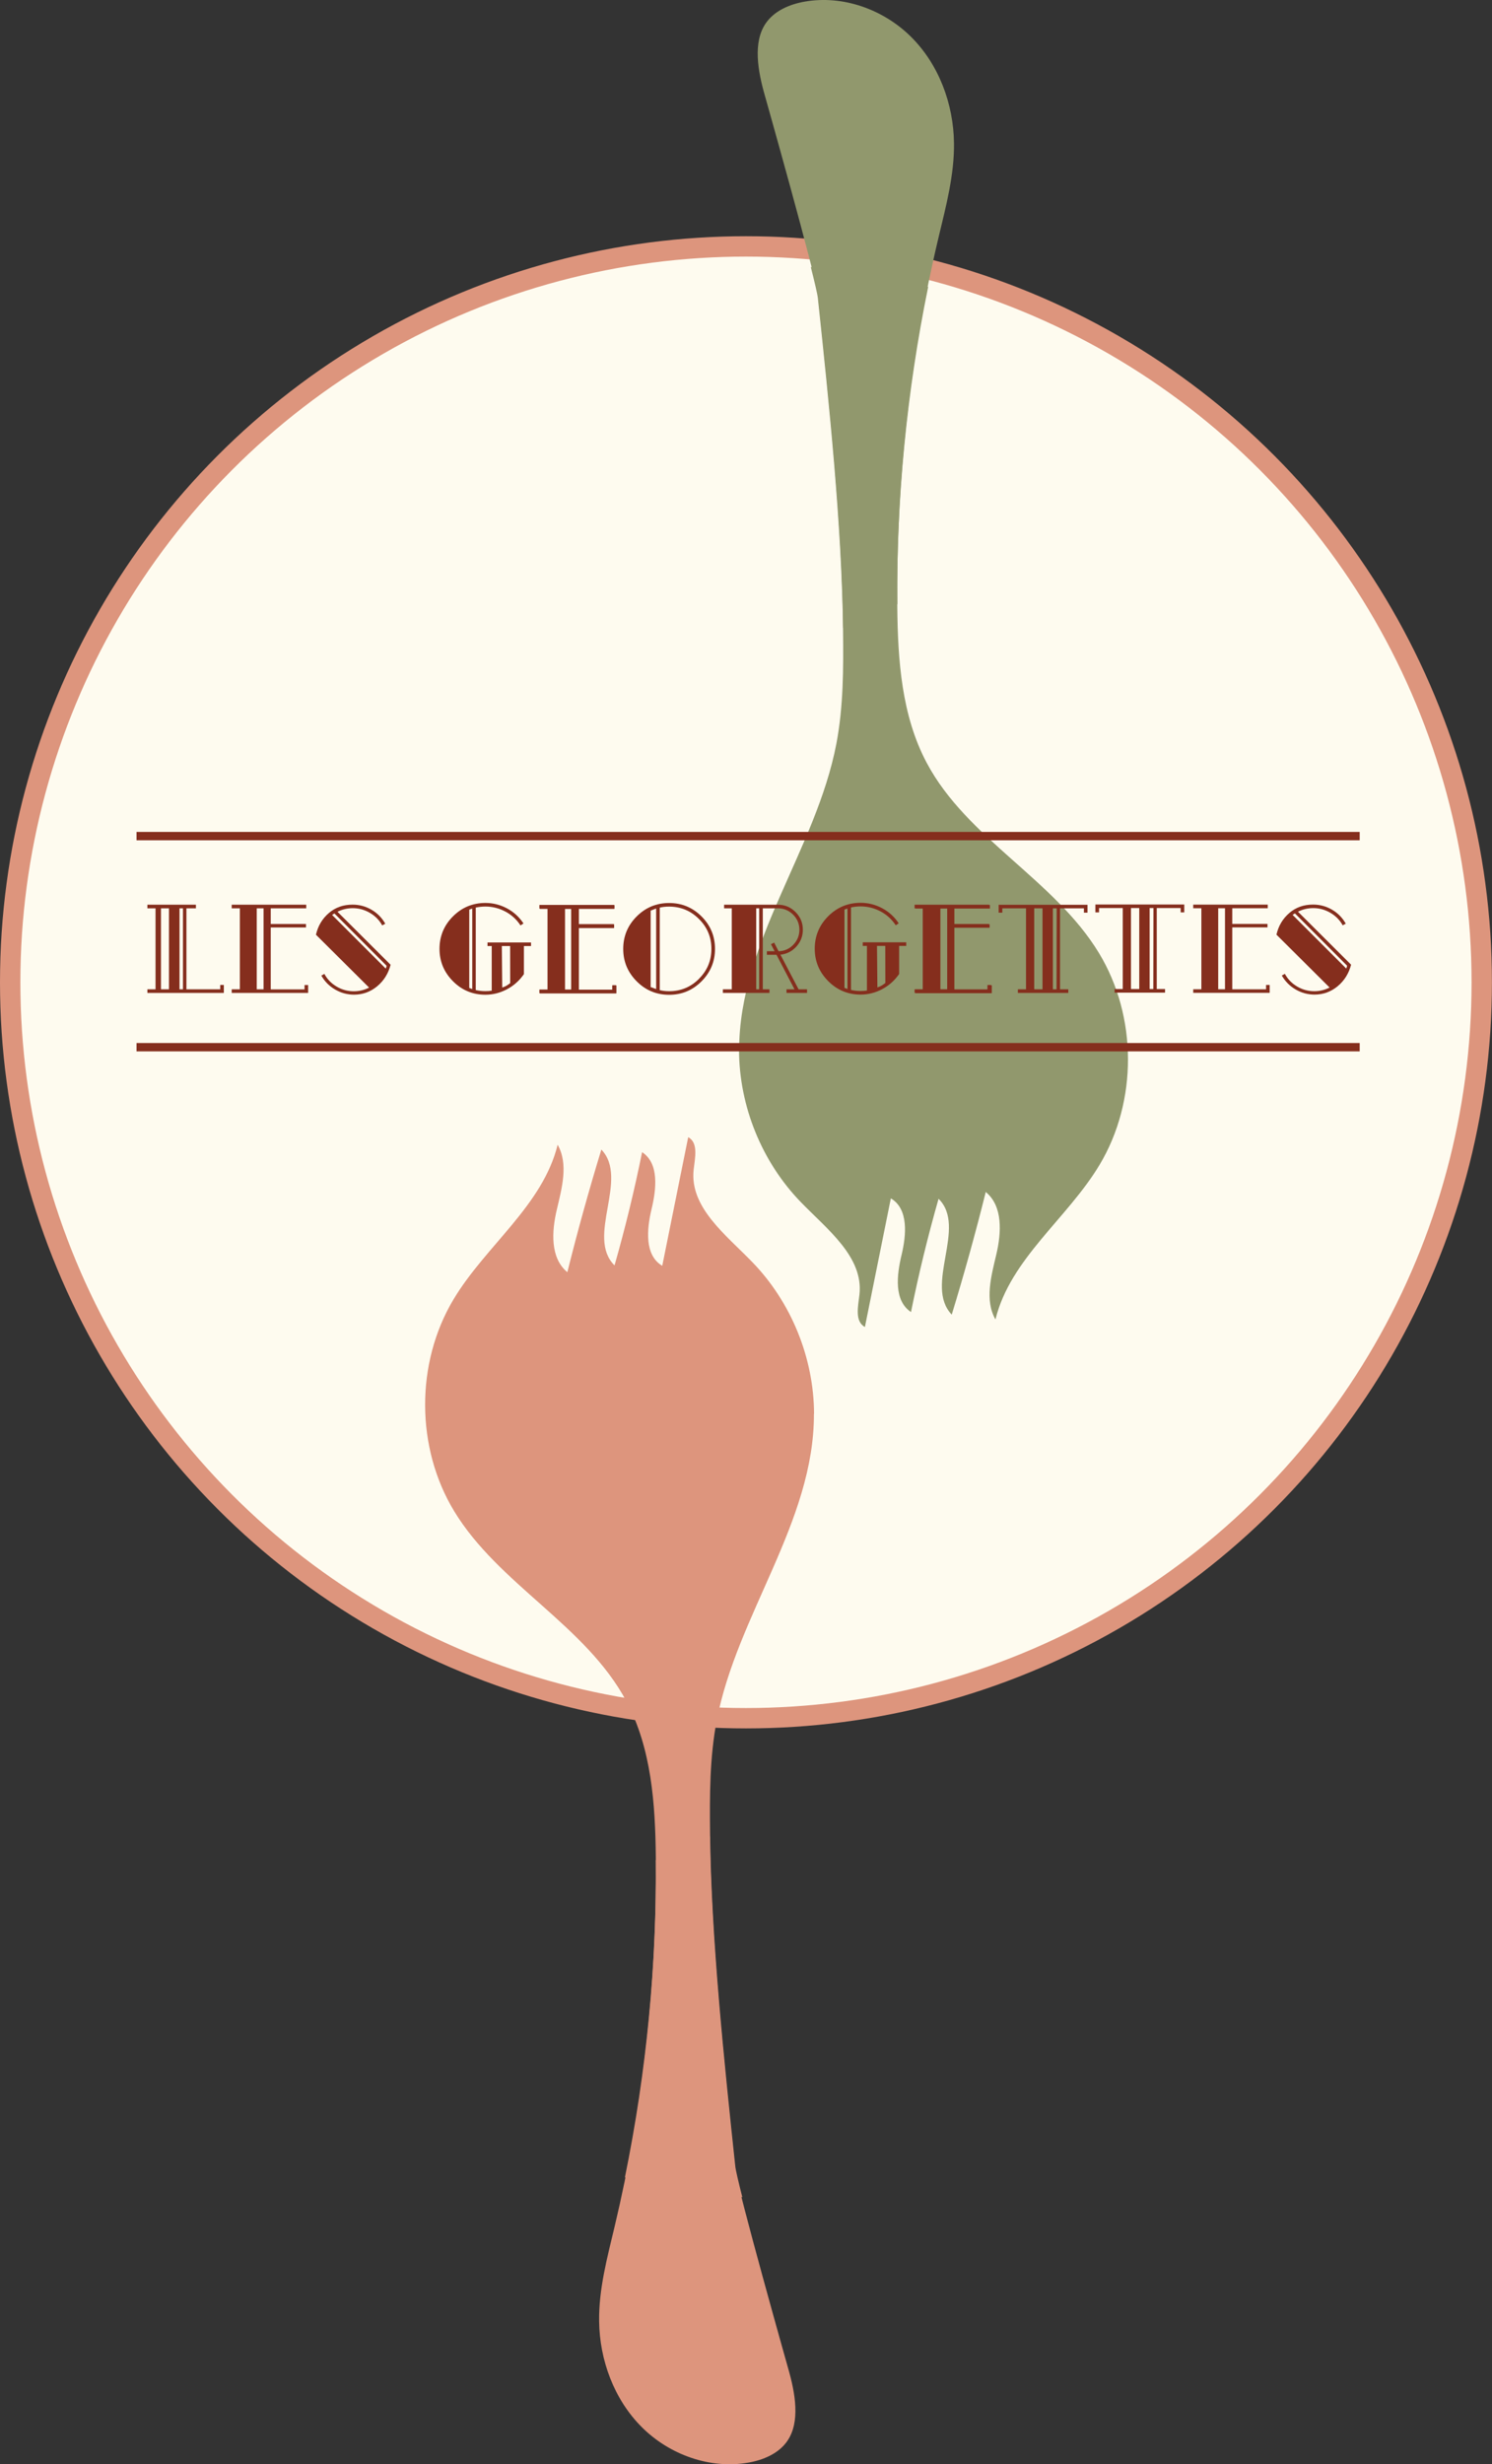 <?xml version="1.0" encoding="UTF-8"?>
<svg id="Calque_2" data-name="Calque 2" xmlns="http://www.w3.org/2000/svg" viewBox="0 0 219.77 362.92">
  <rect x="0" y="0" width="219.77" height="362.92" fill="#333333" stroke="none"/>
  <defs>
    <style>
      .cls-1 {
        fill: #fefbef;
        stroke: #dd957d;
        stroke-miterlimit: 10;
        stroke-width: 3px;
      }

      .cls-2 {
        fill: #dd957d;
      }

      .cls-3 {
        fill: #852e1d;
      }

      .cls-4 {
        fill: #91986d;
      }
    </style>
  </defs>
  <g id="Calque_1-2" data-name="Calque 1">
    <circle class="cls-1" cx="109.88" cy="144.67" r="108.38"/>
    <g>
      <path class="cls-4" d="M108.86,154.68c.03,8.25,3.36,16.44,9.1,22.36,3.87,4,9.23,8.04,8.64,13.58-.19,1.73-.74,3.99.8,4.81,1.27-6.31,2.55-12.63,3.82-18.94,2.62,1.54,2.29,5.37,1.58,8.33-.71,2.96-1.15,6.74,1.39,8.41,1.13-5.61,2.49-11.18,4.06-16.68,4.26,4.2-2.19,12.73,1.94,17.06,1.83-5.98,3.5-12,5.01-18.06,2.54,2.08,2.31,5.99,1.56,9.18-.75,3.19-1.75,6.74-.13,9.59,2.2-8.96,10.6-14.86,15.34-22.78,5.61-9.37,5.57-21.85-.1-31.19-6.57-10.82-19.43-16.83-25.37-28.01-3.69-6.94-4.25-15.07-4.33-22.93-.16-15.82,1.38-31.66,4.55-47.16-5.59-1.42-11.37-2.41-17.29-2.92.58,2.29.98,3.99,1.04,4.59,1.62,15.23,3.55,33.64,3.71,48.96.06,5.57.06,11.17-.98,16.64-2.99,15.61-14.37,29.27-14.32,45.16Z"/>
      <path class="cls-4" d="M132.18,88.98c-.18-18.17,1.86-36.36,6.07-54.03,1.09-4.57,2.33-9.18,2.27-13.88-.07-5.74-2.21-11.53-6.27-15.59-4.06-4.07-10.07-6.24-15.72-5.24-2.22.39-4.47,1.34-5.74,3.2-1.9,2.78-1.19,6.96-.1,10.73,0,0,7.49,26.5,7.79,29.32,1.62,15.23,3.55,33.64,3.71,48.96"/>
    </g>
    <path class="cls-3" d="M133.49,139.31h-1.05v4.14c-.67.96-1.5,1.7-2.5,2.23-1,.53-2.06.8-3.17.8-1.86,0-3.46-.66-4.78-1.99-1.32-1.33-1.98-2.91-1.98-4.77s.66-3.46,1.98-4.78,2.91-1.98,4.78-1.98c1.13,0,2.18.27,3.18.8.99.53,1.8,1.27,2.43,2.22l-.44.29c-.57-.87-1.31-1.55-2.23-2.04-.92-.49-1.9-.74-2.94-.74-.46,0-.93.05-1.42.15v12.15c.46.11.93.16,1.42.16.34,0,.65-.02.93-.07v-6.57h-.62v-.53h6.41v.53ZM124.83,145.65v-11.84c-.1.02-.24.07-.44.15v11.53l.44.16ZM130.4,139.31h-1.22l.06,6.11c.59-.21.68-.29,1.17-.65"/>
    <path class="cls-3" d="M90.71,146.27h-11.26v-.53h1.2v-11.93h-1.2v-.53h10.98v.53h-5.23v2.31h5.19v.51h-5.19v9.12h4.98v-.64h.53v1.16ZM84.13,145.74v-11.93h-1v11.93s1,0,1,0Z"/>
    <path class="cls-3" d="M199.02,142.06c-.34,1.31-1,2.37-1.99,3.19s-2.12,1.23-3.4,1.23c-.99,0-1.92-.25-2.79-.76-.87-.51-1.54-1.19-2.03-2.05l.45-.25c.42.79,1.03,1.41,1.81,1.87.78.46,1.63.69,2.53.69.77,0,1.53-.18,2.25-.54l-7.83-7.79c.3-1.31.94-2.37,1.91-3.2s2.13-1.23,3.49-1.23c.99,0,1.92.25,2.78.75.86.5,1.54,1.19,2.03,2.06l-.45.25c-.42-.77-1.03-1.39-1.82-1.85-.79-.46-1.63-.69-2.52-.69-.8,0-1.55.18-2.25.53l7.83,7.81ZM190.99,137.14c-.23,0-.44-.09-.62-.26s-.27-.38-.27-.63M192.19,138.34c-.23,0-.44-.09-.62-.26-.18-.18-.27-.38-.27-.63M198.42,142.22l-7.68-7.7-.34.22,7.9,7.9c.04-.08.08-.22.13-.42Z"/>
    <path class="cls-3" d="M32.97,146.23h-11.26v-.53h1.2v-11.93h-1.2v-.53h7.15v.53h-1.4v11.93h4.98v-.64h.53v1.16ZM25.08,144.55c-.12-.15-.18-.32-.18-.52s.06-.37.17-.53M24.89,133.77h-1.18v11.93h1.18M26.95,145.7v-11.93h-.51v11.93h.51Z"/>
    <path class="cls-3" d="M45.39,146.23h-11.26v-.53h1.2v-11.93h-1.2v-.53h10.98v.53h-5.23v2.31h5.19v.51h-5.19v9.12h4.98v-.64h.53v1.16ZM38.82,145.7v-11.93h-1v11.93s1,0,1,0Z"/>
    <path class="cls-3" d="M57.54,142.07c-.34,1.31-1,2.37-1.99,3.19s-2.12,1.23-3.4,1.23c-.99,0-1.92-.25-2.79-.76-.87-.51-1.54-1.19-2.03-2.05l.45-.25c.42.79,1.03,1.41,1.81,1.87.78.46,1.63.69,2.53.69.77,0,1.53-.18,2.25-.54l-7.83-7.79c.3-1.31.94-2.37,1.91-3.2s2.13-1.23,3.49-1.23c.99,0,1.92.25,2.78.75.86.5,1.54,1.19,2.03,2.06l-.45.25c-.42-.77-1.03-1.39-1.82-1.85-.79-.46-1.63-.69-2.52-.69-.8,0-1.55.18-2.25.53l7.83,7.81ZM49.52,137.15c-.23,0-.44-.09-.62-.26s-.27-.38-.27-.63M50.72,138.35c-.23,0-.44-.09-.62-.26-.18-.18-.27-.38-.27-.63M56.94,142.23l-7.68-7.7-.34.22,7.9,7.9c.04-.08.08-.22.13-.42Z"/>
    <path class="cls-3" d="M78.22,139.33h-1.05v4.14c-.67.96-1.5,1.7-2.5,2.23-1,.53-2.06.8-3.17.8-1.86,0-3.46-.66-4.78-1.99-1.32-1.33-1.98-2.91-1.98-4.77s.66-3.46,1.98-4.78,2.91-1.98,4.78-1.98c1.13,0,2.18.27,3.18.8.99.53,1.8,1.27,2.43,2.22l-.44.29c-.57-.87-1.31-1.55-2.23-2.04-.92-.49-1.9-.74-2.94-.74-.46,0-.93.05-1.42.15v12.15c.46.11.93.16,1.42.16.34,0,.65-.02.93-.07v-6.57h-.62v-.53h6.41v.53ZM69.56,145.66v-11.84c-.1.02-.24.07-.44.15v11.53l.44.16ZM75.14,139.33h-1.22l.06,6.11c.59-.21.68-.29,1.17-.65"/>
    <path class="cls-3" d="M105.32,139.75c0,1.85-.66,3.44-1.98,4.77-1.32,1.33-2.91,1.99-4.78,1.99s-3.46-.66-4.78-1.99c-1.32-1.33-1.98-2.91-1.98-4.77s.66-3.46,1.98-4.78,2.91-1.98,4.78-1.98,3.46.66,4.78,1.98c1.32,1.32,1.98,2.91,1.98,4.78ZM96.65,145.66v-11.86c-.17.06-.67.25-.81.31v11.26l.81.29ZM102.96,144.15c1.22-1.22,1.83-2.68,1.83-4.4s-.61-3.19-1.83-4.4c-1.22-1.22-2.68-1.83-4.4-1.83-.53,0-.99.05-1.38.15v12.15c.44.11.9.16,1.38.16,1.72,0,3.19-.61,4.4-1.82Z"/>
    <path class="cls-3" d="M118.88,146.23h-3.03v-.53h1.18l-2.65-5.08h-1.42v-.53h1.14l-.54-1.03.47-.24.65,1.27c.86-.02,1.59-.34,2.18-.96.59-.62.89-1.35.89-2.2s-.31-1.62-.93-2.23-1.36-.93-2.23-.93h-2.23v11.93h.98v.53h-6.86v-.53h1.31v-11.93h-1.13v-.53h7.93c1,0,1.87.36,2.59,1.08.72.72,1.08,1.59,1.08,2.61,0,.94-.32,1.77-.95,2.47-.63.7-1.42,1.1-2.35,1.2l2.67,5.1h1.25v.53ZM111.83,145.7v-11.93h-.44v11.93h.44Z"/>
    <path class="cls-3" d="M160.19,134.41h-.53v-.64h-3.52v11.93h1.22v.53h-7.43v-.53h1.2v-11.93h-3.49v.64h-.54v-1.16h13.09v1.16ZM153.56,133.77h-1.22v11.93h1.22M155.63,145.7l.02-11.93h-.56v11.93h.54Z"/>
    <rect class="cls-3" x="20.11" y="153.61" width="180.17" height="1.23"/>
    <rect class="cls-3" x="20.11" y="122.52" width="180.17" height="1.23"/>
    <path class="cls-3" d="M174.44,134.37h-.53v-.64h-3.52v11.93h1.22v.53h-7.43v-.53h1.2v-11.93h-3.49v.64h-.54v-1.16h13.09v1.16ZM167.81,133.73h-1.22v11.93h1.22M169.88,145.66l.02-11.93h-.56v11.93h.54Z"/>
    <path class="cls-3" d="M90.77,146.27h-11.26v-.53h1.2v-11.93h-1.2v-.53h10.98v.53h-5.23v2.31h5.19v.51h-5.19v9.12h4.98v-.64h.53v1.16ZM84.74,145.74v-11.93h-1.54v11.93s1.54,0,1.54,0Z"/>
    <path class="cls-3" d="M145.98,146.23h-11.26v-.53h1.2v-11.93h-1.2v-.53h10.98v.53h-5.23v2.31h5.19v.51h-5.19v9.12h4.98v-.64h.53v1.16ZM139.95,145.7v-11.93h-1.54v11.93s1.54,0,1.54,0Z"/>
    <path class="cls-3" d="M90.78,146.31h-11.26v-.53h1.2v-11.93h-1.2v-.53h10.98v.53h-5.23v2.31h5.19v.51h-5.19v9.12h4.98v-.64h.53v1.16ZM84.21,145.79v-11.93h-1v11.93s1,0,1,0Z"/>
    <path class="cls-3" d="M146.09,146.27h-11.26v-.53h1.2v-11.93h-1.2v-.53h10.98v.53h-5.23v2.31h5.19v.51h-5.19v9.12h4.98v-.64h.53v1.16ZM139.52,145.74v-11.93h-1v11.93s1,0,1,0Z"/>
    <path class="cls-3" d="M187.02,146.22h-11.26v-.53h1.2v-11.93h-1.2v-.53h10.98v.53h-5.23v2.31h5.19v.51h-5.19v9.12h4.98v-.64h.53v1.16ZM180.44,145.69v-11.93h-1v11.93s1,0,1,0Z"/>
    <g>
      <path class="cls-2" d="M119.91,208.23c-.03-8.25-3.36-16.44-9.1-22.36-3.87-4-9.23-8.04-8.64-13.58.19-1.73.74-3.99-.8-4.81-1.27,6.31-2.55,12.63-3.82,18.94-2.62-1.54-2.29-5.37-1.58-8.33.71-2.96,1.15-6.74-1.39-8.41-1.13,5.61-2.49,11.18-4.06,16.68-4.26-4.2,2.19-12.73-1.94-17.06-1.83,5.98-3.5,12-5.01,18.06-2.54-2.08-2.31-5.99-1.56-9.18.75-3.19,1.75-6.74.13-9.59-2.2,8.96-10.6,14.86-15.34,22.78-5.61,9.37-5.57,21.85.1,31.19,6.57,10.82,19.43,16.83,25.37,28.01,3.69,6.94,4.25,15.07,4.33,22.93.16,15.82-1.38,31.66-4.55,47.16,5.59,1.42,11.37,2.41,17.29,2.92-.58-2.29-.98-3.99-1.04-4.59-1.62-15.23-3.55-33.64-3.71-48.96-.06-5.57-.06-11.17.98-16.64,2.99-15.61,14.37-29.27,14.32-45.16Z"/>
      <path class="cls-2" d="M96.59,273.94c.18,18.17-1.86,36.36-6.07,54.03-1.09,4.57-2.33,9.18-2.27,13.88.07,5.74,2.21,11.53,6.27,15.59,4.06,4.07,10.07,6.24,15.72,5.24,2.22-.39,4.47-1.34,5.74-3.2,1.9-2.78,1.19-6.96.1-10.73,0,0-7.49-26.5-7.79-29.32-1.62-15.23-3.55-33.64-3.71-48.96"/>
    </g>
  </g>
</svg>